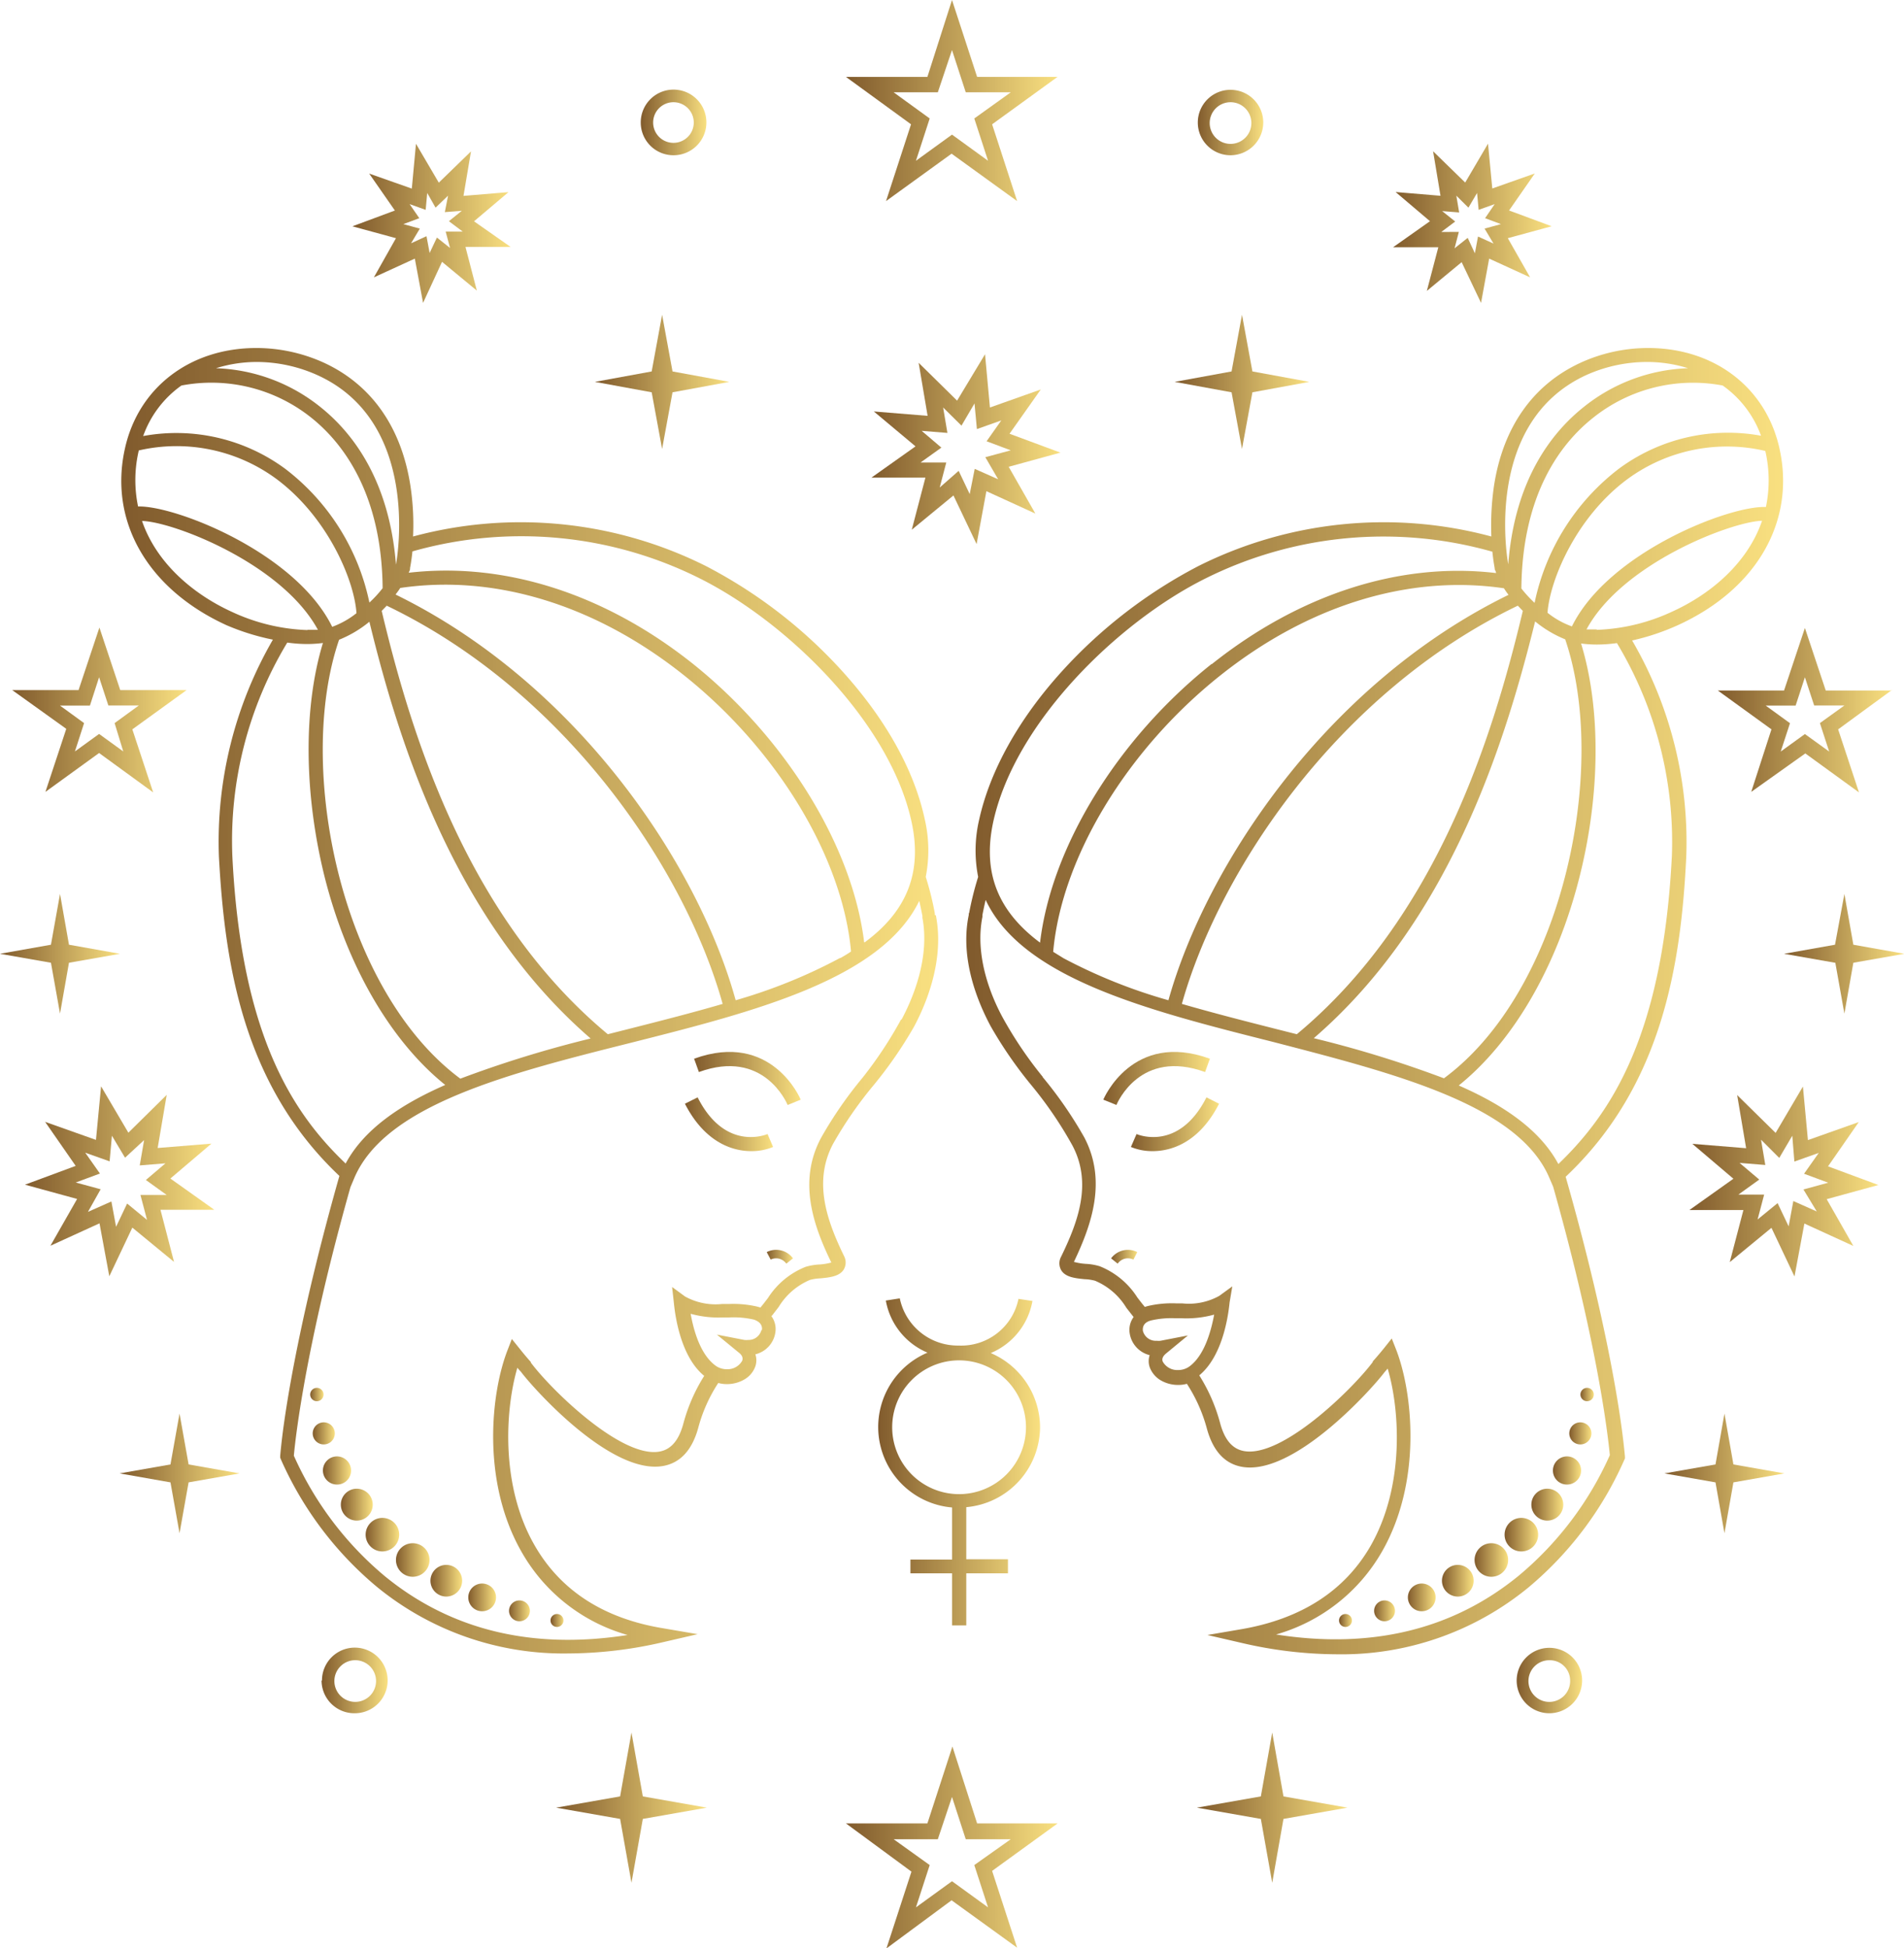 <svg xmlns="http://www.w3.org/2000/svg" id="Warstwa_1" data-name="Warstwa 1" viewBox="0 0 182.72 186.97" width="100%" height="100%" preserveAspectRatio="xMidYMid">
  <defs>
    <style>
      .cls-1{fill:url(#Gradient_bez_nazwy_4);}.cls-2{fill:url(#Gradient_bez_nazwy_4-2);}.cls-3{fill:url(#Gradient_bez_nazwy_4-3);}.cls-4{fill:url(#Gradient_bez_nazwy_4-4);}.cls-5{fill:url(#Gradient_bez_nazwy_4-5);}.cls-6{fill:url(#Gradient_bez_nazwy_4-6);}.cls-7{fill:url(#Gradient_bez_nazwy_4-7);}.cls-8{fill:url(#Gradient_bez_nazwy_4-8);}.cls-9{fill:url(#Gradient_bez_nazwy_4-9);}.cls-10{fill:url(#Gradient_bez_nazwy_4-10);}.cls-11{fill:url(#Gradient_bez_nazwy_4-11);}.cls-12{fill:url(#Gradient_bez_nazwy_4-12);}.cls-13{fill:url(#Gradient_bez_nazwy_4-13);}.cls-14{fill:url(#Gradient_bez_nazwy_4-14);}.cls-15{fill:url(#Gradient_bez_nazwy_4-15);}.cls-16{fill:url(#Gradient_bez_nazwy_4-16);}.cls-17{fill:url(#Gradient_bez_nazwy_4-17);}.cls-18{fill:url(#Gradient_bez_nazwy_4-18);}.cls-19{fill:url(#Gradient_bez_nazwy_4-19);}.cls-20{fill:url(#Gradient_bez_nazwy_4-20);}.cls-21{fill:url(#Gradient_bez_nazwy_4-21);}.cls-22{fill:url(#Gradient_bez_nazwy_4-22);}.cls-23{fill:url(#Gradient_bez_nazwy_4-23);}.cls-24{fill:url(#Gradient_bez_nazwy_4-24);}.cls-25{fill:url(#Gradient_bez_nazwy_4-25);}.cls-26{fill:url(#Gradient_bez_nazwy_4-26);}.cls-27{fill:url(#Gradient_bez_nazwy_4-27);}.cls-28{fill:url(#Gradient_bez_nazwy_4-28);}.cls-29{fill:url(#Gradient_bez_nazwy_4-29);}.cls-30{fill:url(#Gradient_bez_nazwy_4-30);}.cls-31{fill:url(#Gradient_bez_nazwy_4-31);}.cls-32{fill:url(#Gradient_bez_nazwy_4-32);}.cls-33{fill:url(#Gradient_bez_nazwy_4-33);}.cls-34{fill:url(#Gradient_bez_nazwy_4-34);}.cls-35{fill:url(#Gradient_bez_nazwy_4-35);}.cls-36{fill:url(#Gradient_bez_nazwy_4-36);}.cls-37{fill:url(#Gradient_bez_nazwy_4-37);}.cls-38{fill:url(#Gradient_bez_nazwy_4-38);}.cls-39{fill:url(#Gradient_bez_nazwy_4-39);}.cls-40{fill:url(#Gradient_bez_nazwy_4-40);}.cls-41{fill:url(#Gradient_bez_nazwy_4-41);}.cls-42{fill:url(#Gradient_bez_nazwy_4-42);}.cls-43{fill:url(#Gradient_bez_nazwy_4-43);}.cls-44{fill:url(#Gradient_bez_nazwy_4-44);}.cls-45{fill:url(#Gradient_bez_nazwy_4-46);}.cls-46{fill:url(#Gradient_bez_nazwy_4-47);}.cls-47{fill:url(#Gradient_bez_nazwy_4-48);}.cls-48{fill:url(#Gradient_bez_nazwy_4-49);}.cls-49{fill:url(#Gradient_bez_nazwy_4-50);}.cls-50{fill:url(#Gradient_bez_nazwy_4-51);}
    </style>
    <linearGradient id="Gradient_bez_nazwy_4" x1="83.64" y1="43.09" x2="101.8" y2="43.09" gradientUnits="userSpaceOnUse">
      <stop offset="0" stop-color="#815b2d"/>
      <stop offset="0.01" stop-color="#815b2d"/>
      <stop offset="0.01" stop-color="#825c2e"/>
      <stop offset="0.02" stop-color="#835d2e"/>
      <stop offset="0.02" stop-color="#835d2e"/>
      <stop offset="0.02" stop-color="#845e2f"/>
      <stop offset="0.03" stop-color="#845e2f"/>
      <stop offset="0.03" stop-color="#855f2f"/>
      <stop offset="0.04" stop-color="#856030"/>
      <stop offset="0.04" stop-color="#866030"/>
      <stop offset="0.04" stop-color="#866130"/>
      <stop offset="0.05" stop-color="#866131"/>
      <stop offset="0.05" stop-color="#876231"/>
      <stop offset="0.05" stop-color="#876231"/>
      <stop offset="0.06" stop-color="#886332"/>
      <stop offset="0.06" stop-color="#886332"/>
      <stop offset="0.07" stop-color="#896432"/>
      <stop offset="0.07" stop-color="#896433"/>
      <stop offset="0.07" stop-color="#8a6533"/>
      <stop offset="0.08" stop-color="#8a6533"/>
      <stop offset="0.08" stop-color="#8b6634"/>
      <stop offset="0.09" stop-color="#8b6634"/>
      <stop offset="0.09" stop-color="#8c6734"/>
      <stop offset="0.09" stop-color="#8c6735"/>
      <stop offset="0.1" stop-color="#8d6835"/>
      <stop offset="0.1" stop-color="#8d6835"/>
      <stop offset="0.11" stop-color="#8e6936"/>
      <stop offset="0.11" stop-color="#8e6936"/>
      <stop offset="0.11" stop-color="#8e6a36"/>
      <stop offset="0.12" stop-color="#8f6a37"/>
      <stop offset="0.12" stop-color="#8f6b37"/>
      <stop offset="0.13" stop-color="#906b37"/>
      <stop offset="0.13" stop-color="#906c37"/>
      <stop offset="0.13" stop-color="#916d38"/>
      <stop offset="0.14" stop-color="#916d38"/>
      <stop offset="0.14" stop-color="#926e38"/>
      <stop offset="0.14" stop-color="#926e39"/>
      <stop offset="0.15" stop-color="#936f39"/>
      <stop offset="0.15" stop-color="#936f39"/>
      <stop offset="0.16" stop-color="#94703a"/>
      <stop offset="0.16" stop-color="#94703a"/>
      <stop offset="0.16" stop-color="#95713a"/>
      <stop offset="0.17" stop-color="#95713b"/>
      <stop offset="0.17" stop-color="#95723b"/>
      <stop offset="0.18" stop-color="#96723b"/>
      <stop offset="0.18" stop-color="#96733c"/>
      <stop offset="0.18" stop-color="#97733c"/>
      <stop offset="0.19" stop-color="#97743c"/>
      <stop offset="0.19" stop-color="#98743d"/>
      <stop offset="0.2" stop-color="#98753d"/>
      <stop offset="0.2" stop-color="#99753d"/>
      <stop offset="0.2" stop-color="#99763e"/>
      <stop offset="0.21" stop-color="#9a763e"/>
      <stop offset="0.21" stop-color="#9a773e"/>
      <stop offset="0.21" stop-color="#9b773f"/>
      <stop offset="0.22" stop-color="#9b783f"/>
      <stop offset="0.22" stop-color="#9c783f"/>
      <stop offset="0.23" stop-color="#9c7940"/>
      <stop offset="0.23" stop-color="#9d7a40"/>
      <stop offset="0.23" stop-color="#9d7a40"/>
      <stop offset="0.24" stop-color="#9d7b41"/>
      <stop offset="0.24" stop-color="#9e7b41"/>
      <stop offset="0.25" stop-color="#9e7c41"/>
      <stop offset="0.25" stop-color="#9f7c42"/>
      <stop offset="0.25" stop-color="#9f7d42"/>
      <stop offset="0.26" stop-color="#a07d42"/>
      <stop offset="0.26" stop-color="#a07e43"/>
      <stop offset="0.27" stop-color="#a17e43"/>
      <stop offset="0.27" stop-color="#a17f43"/>
      <stop offset="0.27" stop-color="#a27f44"/>
      <stop offset="0.28" stop-color="#a28044"/>
      <stop offset="0.28" stop-color="#a38044"/>
      <stop offset="0.29" stop-color="#a38144"/>
      <stop offset="0.29" stop-color="#a48145"/>
      <stop offset="0.29" stop-color="#a48245"/>
      <stop offset="0.3" stop-color="#a48245"/>
      <stop offset="0.3" stop-color="#a58346"/>
      <stop offset="0.3" stop-color="#a58346"/>
      <stop offset="0.31" stop-color="#a68446"/>
      <stop offset="0.31" stop-color="#a68447"/>
      <stop offset="0.32" stop-color="#a78547"/>
      <stop offset="0.32" stop-color="#a78547"/>
      <stop offset="0.32" stop-color="#a88648"/>
      <stop offset="0.33" stop-color="#a88648"/>
      <stop offset="0.33" stop-color="#a98748"/>
      <stop offset="0.34" stop-color="#a98849"/>
      <stop offset="0.34" stop-color="#aa8849"/>
      <stop offset="0.34" stop-color="#aa8949"/>
      <stop offset="0.35" stop-color="#ab894a"/>
      <stop offset="0.35" stop-color="#ab8a4a"/>
      <stop offset="0.36" stop-color="#ac8a4a"/>
      <stop offset="0.36" stop-color="#ac8b4b"/>
      <stop offset="0.36" stop-color="#ac8b4b"/>
      <stop offset="0.37" stop-color="#ad8c4b"/>
      <stop offset="0.37" stop-color="#ad8c4c"/>
      <stop offset="0.38" stop-color="#ae8d4c"/>
      <stop offset="0.38" stop-color="#ae8d4c"/>
      <stop offset="0.38" stop-color="#af8e4d"/>
      <stop offset="0.39" stop-color="#af8e4d"/>
      <stop offset="0.39" stop-color="#b08f4d"/>
      <stop offset="0.39" stop-color="#b08f4e"/>
      <stop offset="0.4" stop-color="#b1904e"/>
      <stop offset="0.4" stop-color="#b1904e"/>
      <stop offset="0.41" stop-color="#b2914f"/>
      <stop offset="0.41" stop-color="#b2914f"/>
      <stop offset="0.41" stop-color="#b3924f"/>
      <stop offset="0.42" stop-color="#b39250"/>
      <stop offset="0.42" stop-color="#b39350"/>
      <stop offset="0.43" stop-color="#b49350"/>
      <stop offset="0.43" stop-color="#b49451"/>
      <stop offset="0.43" stop-color="#b59551"/>
      <stop offset="0.44" stop-color="#b59551"/>
      <stop offset="0.44" stop-color="#b69652"/>
      <stop offset="0.45" stop-color="#b69652"/>
      <stop offset="0.45" stop-color="#b79752"/>
      <stop offset="0.45" stop-color="#b79752"/>
      <stop offset="0.46" stop-color="#b89853"/>
      <stop offset="0.46" stop-color="#b89853"/>
      <stop offset="0.46" stop-color="#b99953"/>
      <stop offset="0.47" stop-color="#b99954"/>
      <stop offset="0.47" stop-color="#ba9a54"/>
      <stop offset="0.48" stop-color="#ba9a54"/>
      <stop offset="0.48" stop-color="#bb9b55"/>
      <stop offset="0.48" stop-color="#bb9b55"/>
      <stop offset="0.49" stop-color="#bb9c55"/>
      <stop offset="0.49" stop-color="#bc9c56"/>
      <stop offset="0.5" stop-color="#bc9d56"/>
      <stop offset="0.5" stop-color="#bd9d56"/>
      <stop offset="0.5" stop-color="#bd9e57"/>
      <stop offset="0.51" stop-color="#be9e57"/>
      <stop offset="0.51" stop-color="#be9f57"/>
      <stop offset="0.52" stop-color="#bf9f58"/>
      <stop offset="0.52" stop-color="#bfa058"/>
      <stop offset="0.52" stop-color="#c0a058"/>
      <stop offset="0.53" stop-color="#c0a159"/>
      <stop offset="0.53" stop-color="#c1a259"/>
      <stop offset="0.54" stop-color="#c1a259"/>
      <stop offset="0.54" stop-color="#c2a35a"/>
      <stop offset="0.54" stop-color="#c2a35a"/>
      <stop offset="0.55" stop-color="#c2a45a"/>
      <stop offset="0.55" stop-color="#c3a45b"/>
      <stop offset="0.55" stop-color="#c3a55b"/>
      <stop offset="0.56" stop-color="#c4a55b"/>
      <stop offset="0.56" stop-color="#c4a65c"/>
      <stop offset="0.57" stop-color="#c5a65c"/>
      <stop offset="0.57" stop-color="#c5a75c"/>
      <stop offset="0.57" stop-color="#c6a75d"/>
      <stop offset="0.58" stop-color="#c6a85d"/>
      <stop offset="0.58" stop-color="#c7a85d"/>
      <stop offset="0.59" stop-color="#c7a95e"/>
      <stop offset="0.59" stop-color="#c8a95e"/>
      <stop offset="0.59" stop-color="#c8aa5e"/>
      <stop offset="0.6" stop-color="#c9aa5f"/>
      <stop offset="0.6" stop-color="#c9ab5f"/>
      <stop offset="0.61" stop-color="#caab5f"/>
      <stop offset="0.61" stop-color="#caac5f"/>
      <stop offset="0.61" stop-color="#caac60"/>
      <stop offset="0.62" stop-color="#cbad60"/>
      <stop offset="0.62" stop-color="#cbad60"/>
      <stop offset="0.63" stop-color="#ccae61"/>
      <stop offset="0.63" stop-color="#ccaf61"/>
      <stop offset="0.63" stop-color="#cdaf61"/>
      <stop offset="0.64" stop-color="#cdb062"/>
      <stop offset="0.64" stop-color="#ceb062"/>
      <stop offset="0.64" stop-color="#ceb162"/>
      <stop offset="0.65" stop-color="#cfb163"/>
      <stop offset="0.65" stop-color="#cfb263"/>
      <stop offset="0.66" stop-color="#d0b263"/>
      <stop offset="0.66" stop-color="#d0b364"/>
      <stop offset="0.66" stop-color="#d1b364"/>
      <stop offset="0.67" stop-color="#d1b464"/>
      <stop offset="0.67" stop-color="#d1b465"/>
      <stop offset="0.68" stop-color="#d2b565"/>
      <stop offset="0.68" stop-color="#d2b565"/>
      <stop offset="0.68" stop-color="#d3b666"/>
      <stop offset="0.69" stop-color="#d3b666"/>
      <stop offset="0.69" stop-color="#d4b766"/>
      <stop offset="0.7" stop-color="#d4b767"/>
      <stop offset="0.7" stop-color="#d5b867"/>
      <stop offset="0.7" stop-color="#d5b867"/>
      <stop offset="0.71" stop-color="#d6b968"/>
      <stop offset="0.71" stop-color="#d6b968"/>
      <stop offset="0.71" stop-color="#d7ba68"/>
      <stop offset="0.72" stop-color="#d7ba69"/>
      <stop offset="0.72" stop-color="#d8bb69"/>
      <stop offset="0.73" stop-color="#d8bc69"/>
      <stop offset="0.73" stop-color="#d9bc6a"/>
      <stop offset="0.73" stop-color="#d9bd6a"/>
      <stop offset="0.74" stop-color="#d9bd6a"/>
      <stop offset="0.74" stop-color="#dabe6b"/>
      <stop offset="0.75" stop-color="#dabe6b"/>
      <stop offset="0.75" stop-color="#dbbf6b"/>
      <stop offset="0.75" stop-color="#dbbf6c"/>
      <stop offset="0.76" stop-color="#dcc06c"/>
      <stop offset="0.76" stop-color="#dcc06c"/>
      <stop offset="0.77" stop-color="#ddc16c"/>
      <stop offset="0.77" stop-color="#ddc16d"/>
      <stop offset="0.77" stop-color="#dec26d"/>
      <stop offset="0.78" stop-color="#dec26d"/>
      <stop offset="0.78" stop-color="#dfc36e"/>
      <stop offset="0.79" stop-color="#dfc36e"/>
      <stop offset="0.79" stop-color="#e0c46e"/>
      <stop offset="0.79" stop-color="#e0c46f"/>
      <stop offset="0.8" stop-color="#e1c56f"/>
      <stop offset="0.8" stop-color="#e1c56f"/>
      <stop offset="0.8" stop-color="#e1c670"/>
      <stop offset="0.81" stop-color="#e2c670"/>
      <stop offset="0.81" stop-color="#e2c770"/>
      <stop offset="0.82" stop-color="#e3c771"/>
      <stop offset="0.82" stop-color="#e3c871"/>
      <stop offset="0.82" stop-color="#e4c971"/>
      <stop offset="0.83" stop-color="#e4c972"/>
      <stop offset="0.83" stop-color="#e5ca72"/>
      <stop offset="0.84" stop-color="#e5ca72"/>
      <stop offset="0.84" stop-color="#e6cb73"/>
      <stop offset="0.84" stop-color="#e6cb73"/>
      <stop offset="0.85" stop-color="#e7cc73"/>
      <stop offset="0.85" stop-color="#e7cc74"/>
      <stop offset="0.86" stop-color="#e8cd74"/>
      <stop offset="0.86" stop-color="#e8cd74"/>
      <stop offset="0.86" stop-color="#e8ce75"/>
      <stop offset="0.87" stop-color="#e9ce75"/>
      <stop offset="0.87" stop-color="#e9cf75"/>
      <stop offset="0.88" stop-color="#eacf76"/>
      <stop offset="0.88" stop-color="#ead076"/>
      <stop offset="0.88" stop-color="#ebd076"/>
      <stop offset="0.89" stop-color="#ebd177"/>
      <stop offset="0.89" stop-color="#ecd177"/>
      <stop offset="0.89" stop-color="#ecd277"/>
      <stop offset="0.9" stop-color="#edd278"/>
      <stop offset="0.9" stop-color="#edd378"/>
      <stop offset="0.91" stop-color="#eed378"/>
      <stop offset="0.91" stop-color="#eed479"/>
      <stop offset="0.91" stop-color="#efd479"/>
      <stop offset="0.92" stop-color="#efd579"/>
      <stop offset="0.92" stop-color="#f0d57a"/>
      <stop offset="0.93" stop-color="#f0d67a"/>
      <stop offset="0.93" stop-color="#f0d77a"/>
      <stop offset="0.93" stop-color="#f1d77a"/>
      <stop offset="0.94" stop-color="#f1d87b"/>
      <stop offset="0.94" stop-color="#f2d87b"/>
      <stop offset="0.95" stop-color="#f2d97b"/>
      <stop offset="0.95" stop-color="#f3d97c"/>
      <stop offset="0.95" stop-color="#f3da7c"/>
      <stop offset="0.96" stop-color="#f4da7c"/>
      <stop offset="0.96" stop-color="#f4db7d"/>
      <stop offset="0.96" stop-color="#f5db7d"/>
      <stop offset="0.97" stop-color="#f5dc7d"/>
      <stop offset="0.97" stop-color="#f6dc7e"/>
      <stop offset="0.98" stop-color="#f6dd7e"/>
      <stop offset="0.98" stop-color="#f7dd7e"/>
      <stop offset="0.98" stop-color="#f7de7f"/>
      <stop offset="0.99" stop-color="#f7de7f"/>
      <stop offset="0.99" stop-color="#f8df7f"/>
      <stop offset="1" stop-color="#f8df80"/>
      <stop offset="1" stop-color="#f9e080"/>
    </linearGradient>
    <linearGradient id="Gradient_bez_nazwy_4-2" x1="84.27" y1="140.31" x2="99.81" y2="140.31" xlink:href="#Gradient_bez_nazwy_4" xmlns:xlink="http://www.w3.org/1999/xlink"/>
    <linearGradient id="Gradient_bez_nazwy_4-3" x1="11.64" y1="96.05" x2="89.98" y2="96.05" xlink:href="#Gradient_bez_nazwy_4" xmlns:xlink="http://www.w3.org/1999/xlink"/>
    <linearGradient id="Gradient_bez_nazwy_4-4" x1="66.61" y1="103.5" x2="76.84" y2="103.5" xlink:href="#Gradient_bez_nazwy_4" xmlns:xlink="http://www.w3.org/1999/xlink"/>
    <linearGradient id="Gradient_bez_nazwy_4-5" x1="73.58" y1="120.61" x2="76.1" y2="120.61" xlink:href="#Gradient_bez_nazwy_4" xmlns:xlink="http://www.w3.org/1999/xlink"/>
    <linearGradient id="Gradient_bez_nazwy_4-6" x1="65.73" y1="107.9" x2="74.19" y2="107.9" xlink:href="#Gradient_bez_nazwy_4" xmlns:xlink="http://www.w3.org/1999/xlink"/>
    <linearGradient id="Gradient_bez_nazwy_4-7" x1="52.91" y1="155.53" x2="54.14" y2="155.53" xlink:href="#Gradient_bez_nazwy_4" xmlns:xlink="http://www.w3.org/1999/xlink"/>
    <linearGradient id="Gradient_bez_nazwy_4-8" x1="48.81" y1="154.56" x2="50.9" y2="154.56" xlink:href="#Gradient_bez_nazwy_4" xmlns:xlink="http://www.w3.org/1999/xlink"/>
    <linearGradient id="Gradient_bez_nazwy_4-9" x1="44.94" y1="153.31" x2="47.6" y2="153.31" xlink:href="#Gradient_bez_nazwy_4" xmlns:xlink="http://www.w3.org/1999/xlink"/>
    <linearGradient id="Gradient_bez_nazwy_4-10" x1="41.31" y1="151.71" x2="44.35" y2="151.71" xlink:href="#Gradient_bez_nazwy_4" xmlns:xlink="http://www.w3.org/1999/xlink"/>
    <linearGradient id="Gradient_bez_nazwy_4-11" x1="37.99" y1="149.72" x2="41.22" y2="149.72" xlink:href="#Gradient_bez_nazwy_4" xmlns:xlink="http://www.w3.org/1999/xlink"/>
    <linearGradient id="Gradient_bez_nazwy_4-12" x1="35.08" y1="147.29" x2="38.31" y2="147.29" xlink:href="#Gradient_bez_nazwy_4" xmlns:xlink="http://www.w3.org/1999/xlink"/>
    <linearGradient id="Gradient_bez_nazwy_4-13" x1="32.71" y1="144.41" x2="35.77" y2="144.41" xlink:href="#Gradient_bez_nazwy_4" xmlns:xlink="http://www.w3.org/1999/xlink"/>
    <linearGradient id="Gradient_bez_nazwy_4-14" x1="30.99" y1="141.14" x2="33.69" y2="141.14" xlink:href="#Gradient_bez_nazwy_4" xmlns:xlink="http://www.w3.org/1999/xlink"/>
    <linearGradient id="Gradient_bez_nazwy_4-15" x1="30.01" y1="137.57" x2="32.13" y2="137.57" xlink:href="#Gradient_bez_nazwy_4" xmlns:xlink="http://www.w3.org/1999/xlink"/>
    <linearGradient id="Gradient_bez_nazwy_4-16" x1="29.77" y1="133.84" x2="31.05" y2="133.84" xlink:href="#Gradient_bez_nazwy_4" xmlns:xlink="http://www.w3.org/1999/xlink"/>
    <linearGradient id="Gradient_bez_nazwy_4-17" x1="92.74" y1="96.05" x2="171.09" y2="96.05" xlink:href="#Gradient_bez_nazwy_4" xmlns:xlink="http://www.w3.org/1999/xlink"/>
    <linearGradient id="Gradient_bez_nazwy_4-18" x1="105.88" y1="103.5" x2="116.11" y2="103.5" xlink:href="#Gradient_bez_nazwy_4" xmlns:xlink="http://www.w3.org/1999/xlink"/>
    <linearGradient id="Gradient_bez_nazwy_4-19" x1="106.63" y1="120.61" x2="109.14" y2="120.61" xlink:href="#Gradient_bez_nazwy_4" xmlns:xlink="http://www.w3.org/1999/xlink"/>
    <linearGradient id="Gradient_bez_nazwy_4-20" x1="108.53" y1="107.9" x2="116.99" y2="107.9" xlink:href="#Gradient_bez_nazwy_4" xmlns:xlink="http://www.w3.org/1999/xlink"/>
    <linearGradient id="Gradient_bez_nazwy_4-21" x1="128.58" y1="155.53" x2="129.81" y2="155.53" xlink:href="#Gradient_bez_nazwy_4" xmlns:xlink="http://www.w3.org/1999/xlink"/>
    <linearGradient id="Gradient_bez_nazwy_4-22" x1="131.83" y1="154.56" x2="133.91" y2="154.56" xlink:href="#Gradient_bez_nazwy_4" xmlns:xlink="http://www.w3.org/1999/xlink"/>
    <linearGradient id="Gradient_bez_nazwy_4-23" x1="135.11" y1="153.31" x2="137.79" y2="153.31" xlink:href="#Gradient_bez_nazwy_4" xmlns:xlink="http://www.w3.org/1999/xlink"/>
    <linearGradient id="Gradient_bez_nazwy_4-24" x1="138.38" y1="151.71" x2="141.41" y2="151.71" xlink:href="#Gradient_bez_nazwy_4" xmlns:xlink="http://www.w3.org/1999/xlink"/>
    <linearGradient id="Gradient_bez_nazwy_4-25" x1="141.51" y1="149.72" x2="144.73" y2="149.72" xlink:href="#Gradient_bez_nazwy_4" xmlns:xlink="http://www.w3.org/1999/xlink"/>
    <linearGradient id="Gradient_bez_nazwy_4-26" x1="144.41" y1="147.29" x2="147.64" y2="147.29" xlink:href="#Gradient_bez_nazwy_4" xmlns:xlink="http://www.w3.org/1999/xlink"/>
    <linearGradient id="Gradient_bez_nazwy_4-27" x1="146.96" y1="144.41" x2="150.02" y2="144.41" xlink:href="#Gradient_bez_nazwy_4" xmlns:xlink="http://www.w3.org/1999/xlink"/>
    <linearGradient id="Gradient_bez_nazwy_4-28" x1="149.03" y1="141.14" x2="151.73" y2="141.14" xlink:href="#Gradient_bez_nazwy_4" xmlns:xlink="http://www.w3.org/1999/xlink"/>
    <linearGradient id="Gradient_bez_nazwy_4-29" x1="150.6" y1="137.57" x2="152.72" y2="137.57" xlink:href="#Gradient_bez_nazwy_4" xmlns:xlink="http://www.w3.org/1999/xlink"/>
    <linearGradient id="Gradient_bez_nazwy_4-30" x1="151.67" y1="133.84" x2="152.96" y2="133.84" xlink:href="#Gradient_bez_nazwy_4" xmlns:xlink="http://www.w3.org/1999/xlink"/>
    <linearGradient id="Gradient_bez_nazwy_4-31" x1="81.18" y1="9.66" x2="101.54" y2="9.66" xlink:href="#Gradient_bez_nazwy_4" xmlns:xlink="http://www.w3.org/1999/xlink"/>
    <linearGradient id="Gradient_bez_nazwy_4-32" x1="133.69" y1="21.43" x2="148.89" y2="21.43" xlink:href="#Gradient_bez_nazwy_4" xmlns:xlink="http://www.w3.org/1999/xlink"/>
    <linearGradient id="Gradient_bez_nazwy_4-33" x1="112.73" y1="36.68" x2="125.58" y2="36.68" xlink:href="#Gradient_bez_nazwy_4" xmlns:xlink="http://www.w3.org/1999/xlink"/>
    <linearGradient id="Gradient_bez_nazwy_4-34" x1="114.95" y1="11.76" x2="121.23" y2="11.76" xlink:href="#Gradient_bez_nazwy_4" xmlns:xlink="http://www.w3.org/1999/xlink"/>
    <linearGradient id="Gradient_bez_nazwy_4-35" x1="81.18" y1="177.32" x2="101.54" y2="177.32" xlink:href="#Gradient_bez_nazwy_4" xmlns:xlink="http://www.w3.org/1999/xlink"/>
    <linearGradient id="Gradient_bez_nazwy_4-36" x1="164.88" y1="68.1" x2="181.55" y2="68.1" xlink:href="#Gradient_bez_nazwy_4" xmlns:xlink="http://www.w3.org/1999/xlink"/>
    <linearGradient id="Gradient_bez_nazwy_4-37" x1="162.14" y1="113.38" x2="180.3" y2="113.38" xlink:href="#Gradient_bez_nazwy_4" xmlns:xlink="http://www.w3.org/1999/xlink"/>
    <linearGradient id="Gradient_bez_nazwy_4-38" x1="171.21" y1="91.54" x2="182.72" y2="91.54" xlink:href="#Gradient_bez_nazwy_4" xmlns:xlink="http://www.w3.org/1999/xlink"/>
    <linearGradient id="Gradient_bez_nazwy_4-39" x1="159.73" y1="141.41" x2="171.24" y2="141.41" xlink:href="#Gradient_bez_nazwy_4" xmlns:xlink="http://www.w3.org/1999/xlink"/>
    <linearGradient id="Gradient_bez_nazwy_4-40" x1="114.9" y1="173.49" x2="129.35" y2="173.49" xlink:href="#Gradient_bez_nazwy_4" xmlns:xlink="http://www.w3.org/1999/xlink"/>
    <linearGradient id="Gradient_bez_nazwy_4-41" x1="145.54" y1="161.29" x2="151.83" y2="161.29" xlink:href="#Gradient_bez_nazwy_4" xmlns:xlink="http://www.w3.org/1999/xlink"/>
    <linearGradient id="Gradient_bez_nazwy_4-42" x1="33.84" y1="21.43" x2="49.03" y2="21.43" xlink:href="#Gradient_bez_nazwy_4" xmlns:xlink="http://www.w3.org/1999/xlink"/>
    <linearGradient id="Gradient_bez_nazwy_4-43" x1="57.15" y1="36.68" x2="69.99" y2="36.68" xlink:href="#Gradient_bez_nazwy_4" xmlns:xlink="http://www.w3.org/1999/xlink"/>
    <linearGradient id="Gradient_bez_nazwy_4-44" x1="61.49" y1="11.76" x2="67.78" y2="11.76" xlink:href="#Gradient_bez_nazwy_4" xmlns:xlink="http://www.w3.org/1999/xlink"/>
    <linearGradient id="Gradient_bez_nazwy_4-46" x1="1.17" y1="68.1" x2="17.85" y2="68.1" xlink:href="#Gradient_bez_nazwy_4" xmlns:xlink="http://www.w3.org/1999/xlink"/>
    <linearGradient id="Gradient_bez_nazwy_4-47" x1="2.43" y1="113.38" x2="20.58" y2="113.38" xlink:href="#Gradient_bez_nazwy_4" xmlns:xlink="http://www.w3.org/1999/xlink"/>
    <linearGradient id="Gradient_bez_nazwy_4-48" x1="0" y1="91.54" x2="11.51" y2="91.54" xlink:href="#Gradient_bez_nazwy_4" xmlns:xlink="http://www.w3.org/1999/xlink"/>
    <linearGradient id="Gradient_bez_nazwy_4-49" x1="11.48" y1="141.41" x2="22.99" y2="141.41" xlink:href="#Gradient_bez_nazwy_4" xmlns:xlink="http://www.w3.org/1999/xlink"/>
    <linearGradient id="Gradient_bez_nazwy_4-50" x1="53.37" y1="173.49" x2="67.83" y2="173.49" xlink:href="#Gradient_bez_nazwy_4" xmlns:xlink="http://www.w3.org/1999/xlink"/>
    <linearGradient id="Gradient_bez_nazwy_4-51" x1="30.9" y1="161.29" x2="37.19" y2="161.29" xlink:href="#Gradient_bez_nazwy_4" xmlns:xlink="http://www.w3.org/1999/xlink"/>
  </defs>
  <path class="cls-1" d="M94.56,43.88,97,43.22l-2.32-.87,1.41-2-2.34.83-.23-2.46-1.25,2.13-1.76-1.74.41,2.44-2.47-.2,1.89,1.61-2,1.43h2.47l-.63,2.4L92,45.19l1.06,2.23L93.54,45l2.25,1Zm7.24-.45-5,1.37,2.56,4.49-4.7-2.15-.94,5.08L91.5,47.55l-4,3.29,1.31-5-5.18,0,4.23-3-4-3.35,5.16.42-.86-5.09,3.69,3.63L94.53,34,95,39.11l4.88-1.73-3,4.25,4.86,1.8"/>
  <path class="cls-2" d="M85.62,137a6.42,6.42,0,1,1,6.42,6.4A6.42,6.42,0,0,1,85.62,137Zm14.19,0a7.78,7.78,0,0,0-4.73-7.14,6.68,6.68,0,0,0,4-5l-1.34-.2A5.61,5.61,0,0,1,92,129.14a5.68,5.68,0,0,1-5.65-4.53l-1.34.21a6.69,6.69,0,0,0,4,5,7.75,7.75,0,0,0,2.36,14.86v5h-4V151h4v5h1.36v-5h4v-1.35h-4v-5A7.76,7.76,0,0,0,99.81,137"/>
  <path class="cls-3" d="M29.51,60.45c.33,0,.65,0,1,0C27.05,54.06,16.56,50.06,13.63,50c1.41,4.11,5,7.08,8.66,8.74a18.57,18.57,0,0,0,7.21,1.73Zm2.37-.29a8.35,8.35,0,0,0,2.33-1.31C34,55.69,31.47,49.67,26.57,46a16.15,16.15,0,0,0-13.25-2.77h0a12.4,12.4,0,0,0-.07,5.38C16.76,48.5,28.36,53,31.88,60.16Zm3.57-2.33a11.05,11.05,0,0,0,1.27-1.38c-.08-9-3.75-13.88-6.82-16.34A15.35,15.35,0,0,0,17.41,37a10.08,10.08,0,0,0-3.67,4.85A17.6,17.6,0,0,1,27.38,45,21.7,21.7,0,0,1,35.45,57.83Zm-2.28,53.84c1.74-3.25,5.21-5.64,9.56-7.54-5.21-4.19-9.39-11.35-11.56-19.9-2-8-2.08-16.28-.18-22.52a11.86,11.86,0,0,1-1.48.1h0a13.73,13.73,0,0,1-1.94-.14,36.79,36.79,0,0,0-5.27,20.54C23.16,99.49,28.18,106.91,33.17,111.67ZM38,54.19c.19-1,2.22-13.7-7.48-18.16a14.26,14.26,0,0,0-5.91-1.29,13.14,13.14,0,0,0-3.88.6,16.88,16.88,0,0,1,10,3.71C33.78,41.48,37.35,46,38,54.19Zm6.19,49.33a108.13,108.13,0,0,1,12.49-3.85c-12.88-11.15-18.29-27.87-21.23-40a11.08,11.08,0,0,1-2.91,1.73C28.32,73.72,32.77,95.05,44.17,103.52Zm16-4.73c3.07-.78,6.19-1.57,9.16-2.44-3.56-12.81-15-29.95-32.24-38.22-.15.17-.32.33-.48.5,2.91,12.25,8.33,29.53,21.7,40.63Zm12.93,28.86c.06-.47-.21-.81-.77-1a8.68,8.68,0,0,0-2.34-.21h-.6a10,10,0,0,1-3.13-.35c.27,1.52.89,3.81,2.3,4.91a1.81,1.81,0,0,0,1.15.41,1.61,1.61,0,0,0,1.5-.82c.09-.26,0-.53-.36-.8l-2.07-1.7,2.63.51a1.64,1.64,0,0,0,.38,0A1.26,1.26,0,0,0,73.07,127.65Zm7.55-35.71c.36-.21.71-.41,1-.62-.81-9-7.07-19.39-16.07-26.54-8.46-6.73-18.11-9.69-27.19-8.35-.14.22-.29.42-.45.63C55.37,65.57,67,82.94,70.6,96A51,51,0,0,0,80.62,91.94Zm2.31-1.5c4.09-3,5.53-6.76,4.51-11.51-2.06-9.62-12-19.24-20.3-23.4a38.26,38.26,0,0,0-27.61-2.61c-.1.95-.22,1.54-.23,1.6l0,.07c0,.13-.08.25-.13.38,9.18-1.06,18.82,2,27.29,8.75C75.46,70.89,81.82,81.26,82.93,90.44Zm3.54,7.41c1.07-2,2.73-5.9,2-9.77l0-.18c-.06-.29-.16-.82-.3-1.44C84.56,94,72.36,97.1,60.47,100.1,48.92,103,37,106,34,113.06l-.37.88,0,0c-4.23,15-5.25,23.76-5.43,25.77a32,32,0,0,0,8.75,11.58c6.33,5.17,14.15,7.06,23.28,5.63a17,17,0,0,1-10.19-8c-3.86-6.77-2.92-15.26-1.34-19.32l.42-1.09.74.92c.63.79,1.07,1.28,1.08,1.28l0,.06c1.95,2.62,8.73,9.24,12.38,8.54,1.09-.21,1.83-1.08,2.26-2.68a16.57,16.57,0,0,1,2-4.58c-2.18-1.78-2.76-5.47-2.91-7v0l-.17-1.53,1.24.91a6.05,6.05,0,0,0,3.57.72H70a10.11,10.11,0,0,1,2.7.26l.28.08.12-.15c.21-.25.4-.51.59-.75a7.62,7.62,0,0,1,3.61-3,5.57,5.57,0,0,1,1.33-.23,5.52,5.52,0,0,0,1.15-.19s0,0,0,0c-1.74-3.57-3.21-7.78-1-11.94a39.14,39.14,0,0,1,4-5.8A39.23,39.23,0,0,0,86.47,97.85Zm3.29-10c.85,4.29-.94,8.53-2.09,10.68a40.21,40.21,0,0,1-3.94,5.69,38,38,0,0,0-3.85,5.59c-1.89,3.61-.6,7.29,1.06,10.72a1.33,1.33,0,0,1,0,1.28c-.4.69-1.34.79-2.26.88a4.51,4.51,0,0,0-1,.15,6.43,6.43,0,0,0-3,2.59l-.6.78-.1.11a2.08,2.08,0,0,1,.38,1.55,2.54,2.54,0,0,1-1.92,2.11,1.82,1.82,0,0,1,0,1.15,2.36,2.36,0,0,1-1,1.23,3.31,3.31,0,0,1-1.72.48,3,3,0,0,1-.84-.11,14.77,14.77,0,0,0-1.92,4.3c-.58,2.12-1.7,3.35-3.33,3.66-5,.94-12.46-7.39-13.7-9.05a4.4,4.4,0,0,1-.33-.37c-1.17,4-1.63,11.31,1.63,17,2.48,4.36,6.63,7.06,12.34,8l3.33.57-3.29.76a40.67,40.67,0,0,1-9.11,1.09,28.27,28.27,0,0,1-18.39-6.4,33.54,33.54,0,0,1-9.21-12.24l-.06-.15v-.18c.42-4.84,2.15-14.43,5.68-26.86-9.25-8.73-11-20.36-11.56-30.61a38.69,38.69,0,0,1,5.18-20.86A22.51,22.51,0,0,1,21.73,60C14.15,56.53,10.41,50,12,43c1.31-5.83,6.26-9.6,12.6-9.6a15.68,15.68,0,0,1,6.48,1.41c4.58,2.11,7.45,6.21,8.31,11.84a24.75,24.75,0,0,1,.25,4.84,39.69,39.69,0,0,1,28.11,2.84,46.66,46.66,0,0,1,13,10c4.26,4.68,7,9.63,8,14.32a13.19,13.19,0,0,1,.09,5.51,28.24,28.24,0,0,1,.87,3.49l0,.16"/>
  <path class="cls-4" d="M76.84,105.54l-1.25.51c-.1-.22-2.32-5.42-8.52-3.16l-.46-1.28c7.44-2.7,10.21,3.86,10.23,3.93"/>
  <path class="cls-5" d="M76.1,120.77l-.64.51a1.19,1.19,0,0,0-1.5-.39l-.38-.72a2,2,0,0,1,2.52.6"/>
  <path class="cls-6" d="M73.66,108.84l.53,1.24a5.36,5.36,0,0,1-2.09.4c-2,0-4.55-1-6.37-4.55l1.22-.61c2.63,5.2,6.54,3.59,6.71,3.52"/>
  <path class="cls-7" d="M53.53,156.14a.62.62,0,1,1,0-1.23.62.62,0,0,1,0,1.23"/>
  <path class="cls-8" d="M49.85,155.6a1,1,0,1,1,1-1,1,1,0,0,1-1,1"/>
  <path class="cls-9" d="M46.27,154.64a1.33,1.33,0,1,1,1.33-1.33,1.33,1.33,0,0,1-1.33,1.33"/>
  <path class="cls-10" d="M42.83,153.23a1.52,1.52,0,1,1,1.52-1.52,1.52,1.52,0,0,1-1.52,1.52"/>
  <path class="cls-11" d="M39.6,151.33a1.61,1.61,0,1,1,1.62-1.61,1.61,1.61,0,0,1-1.62,1.61"/>
  <path class="cls-12" d="M36.7,148.9a1.61,1.61,0,1,1,1.61-1.61,1.62,1.62,0,0,1-1.61,1.61"/>
  <path class="cls-13" d="M34.24,145.94a1.53,1.53,0,1,1,1.53-1.53,1.53,1.53,0,0,1-1.53,1.53"/>
  <path class="cls-14" d="M32.34,142.48a1.35,1.35,0,1,1,1.35-1.34,1.34,1.34,0,0,1-1.35,1.34"/>
  <path class="cls-15" d="M31.06,138.63a1.06,1.06,0,1,1,1.07-1.06,1.06,1.06,0,0,1-1.07,1.06"/>
  <path class="cls-16" d="M30.41,134.48a.64.64,0,0,1-.64-.64.64.64,0,0,1,.64-.64.64.64,0,0,1,0,1.28"/>
  <path class="cls-17" d="M153.22,60.45a18.57,18.57,0,0,0,7.21-1.73c3.68-1.66,7.26-4.63,8.67-8.74-2.93.08-13.43,4.08-16.85,10.43.31,0,.64,0,1,0Zm16.25-11.79a12.55,12.55,0,0,0-.06-5.38h0A16.13,16.13,0,0,0,156.16,46c-4.9,3.63-7.42,9.65-7.65,12.81a8.12,8.12,0,0,0,2.34,1.31C154.36,53,166,48.5,169.47,48.66ZM155.34,45A17.6,17.6,0,0,1,169,41.82,10.13,10.13,0,0,0,165.32,37a15.34,15.34,0,0,0-12.49,3.14c-3.08,2.46-6.74,7.3-6.83,16.34a11.87,11.87,0,0,0,1.27,1.38A21.75,21.75,0,0,1,155.34,45Zm5.1,37.26a37,37,0,0,0-5.27-20.54,14,14,0,0,1-1.95.14h0a12,12,0,0,1-1.49-.1c1.91,6.24,1.86,14.52-.18,22.52-2.17,8.55-6.35,15.71-11.56,19.9,4.35,1.9,7.82,4.29,9.56,7.54C154.55,106.91,159.56,99.49,160.44,82.21ZM152,39.05a16.88,16.88,0,0,1,10-3.71,13.25,13.25,0,0,0-3.89-.6A14.26,14.26,0,0,0,152.22,36c-9.69,4.46-7.66,17.15-7.48,18.16C145.37,46,148.94,41.48,152,39.05Zm-1.77,22.32a11.08,11.08,0,0,1-2.91-1.73c-3,12.16-8.36,28.88-21.24,40a107.53,107.53,0,0,1,12.49,3.85C150,95.05,154.41,73.72,150.21,61.37ZM124.45,99.26c13.36-11.1,18.78-28.38,21.69-40.63l-.48-.5C128.44,66.4,117,83.54,113.42,96.35c3,.87,6.09,1.66,9.17,2.44ZM111,128.68a1.55,1.55,0,0,0,.37,0l2.63-.51-2.06,1.7c-.34.27-.46.54-.36.8a1.6,1.6,0,0,0,1.49.82,1.84,1.84,0,0,0,1.16-.41c1.4-1.1,2-3.39,2.29-4.91a10,10,0,0,1-3.13.35h-.59a8.64,8.64,0,0,0-2.34.21c-.57.15-.84.49-.78,1A1.27,1.27,0,0,0,111,128.68ZM112.13,96c3.63-13,15.22-30.4,32.64-38.91a6.5,6.5,0,0,1-.44-.63c-9.09-1.34-18.74,1.62-27.2,8.35-9,7.15-15.26,17.52-16.06,26.54.33.21.67.41,1,.62A51.1,51.1,0,0,0,112.13,96Zm4.15-32.25C124.75,57,134.4,53.91,143.57,55c0-.13-.09-.25-.13-.38l0-.07c0-.06-.13-.65-.22-1.6a38.28,38.28,0,0,0-27.62,2.61c-8.3,4.16-18.24,13.78-20.3,23.4-1,4.75.42,8.46,4.51,11.51C100.9,81.26,107.26,70.89,116.28,63.72Zm-16.22,39.62a39.14,39.14,0,0,1,4,5.8c2.18,4.16.7,8.37-1,11.94l0,0a5.62,5.62,0,0,0,1.16.19,5.48,5.48,0,0,1,1.32.23,7.62,7.62,0,0,1,3.61,3c.19.24.38.5.59.75l.12.15.28-.08a10.14,10.14,0,0,1,2.71-.26h.59a6,6,0,0,0,3.57-.72l1.25-.91L118,125v0c-.15,1.51-.73,5.2-2.91,7a16.57,16.57,0,0,1,2,4.58c.43,1.6,1.17,2.47,2.26,2.68,3.66.7,10.43-5.92,12.39-8.54l0-.06s.45-.49,1.09-1.28l.73-.92.43,1.09c1.57,4.06,2.51,12.55-1.34,19.32a17.09,17.09,0,0,1-10.19,8c9.13,1.43,16.94-.46,23.27-5.63a32,32,0,0,0,8.76-11.58c-.19-2-1.2-10.74-5.44-25.77l0,0-.38-.88c-3-7-14.9-10-26.45-13-11.9-3-24.1-6.08-27.63-13.64-.15.62-.25,1.15-.31,1.44l0,.18c-.77,3.87.9,7.78,2,9.77A38.34,38.34,0,0,0,100.06,103.34ZM93,87.65a30.22,30.22,0,0,1,.87-3.49,13,13,0,0,1,.1-5.51C95,74,97.74,69,102,64.33a46.91,46.91,0,0,1,13-10,39.72,39.72,0,0,1,28.12-2.84,26.42,26.42,0,0,1,.25-4.84c.86-5.63,3.73-9.73,8.32-11.84a15.6,15.6,0,0,1,6.47-1.41c6.34,0,11.29,3.77,12.6,9.6,1.58,7-2.15,13.54-9.74,17a22.41,22.41,0,0,1-4.39,1.47,38.43,38.43,0,0,1,5.19,20.86c-.51,10.25-2.31,21.88-11.57,30.61,3.55,12.43,5.26,22,5.69,26.86l0,.18-.07.15a33.54,33.54,0,0,1-9.21,12.24,28.24,28.24,0,0,1-18.38,6.4,40.75,40.75,0,0,1-9.12-1.09l-3.29-.76,3.33-.57c5.71-1,9.86-3.68,12.34-8,3.26-5.72,2.81-13,1.63-17l-.32.37c-1.25,1.66-8.76,10-13.71,9.05-1.63-.31-2.74-1.54-3.32-3.66a15,15,0,0,0-1.92-4.3,3.05,3.05,0,0,1-.85.11,3.31,3.31,0,0,1-1.72-.48,2.45,2.45,0,0,1-1-1.23,1.82,1.82,0,0,1,0-1.15,2.56,2.56,0,0,1-1.92-2.11,2.08,2.08,0,0,1,.38-1.55l-.09-.11-.61-.78a6.43,6.43,0,0,0-3-2.59,4.42,4.42,0,0,0-1-.15c-.91-.09-1.86-.19-2.26-.88a1.33,1.33,0,0,1,0-1.28c1.67-3.43,3-7.11,1.06-10.72A38,38,0,0,0,99,104.18a40.15,40.15,0,0,1-3.93-5.69c-1.15-2.15-3-6.39-2.1-10.68l0-.16"/>
  <path class="cls-18" d="M105.88,105.54l1.26.51c.09-.22,2.31-5.42,8.51-3.16l.46-1.28c-7.44-2.7-10.2,3.86-10.23,3.93"/>
  <path class="cls-19" d="M106.63,120.77l.63.51a1.2,1.2,0,0,1,1.51-.39l.37-.72a2,2,0,0,0-2.51.6"/>
  <path class="cls-20" d="M109.07,108.84l-.54,1.24a5.36,5.36,0,0,0,2.09.4c2,0,4.56-1,6.37-4.55l-1.21-.61c-2.64,5.2-6.55,3.59-6.71,3.52"/>
  <path class="cls-21" d="M129.2,156.14a.62.62,0,0,0,0-1.23.62.62,0,1,0,0,1.23"/>
  <path class="cls-22" d="M132.87,155.6a1,1,0,1,0-1-1,1,1,0,0,0,1,1"/>
  <path class="cls-23" d="M136.45,154.64a1.33,1.33,0,1,0-1.34-1.33,1.33,1.33,0,0,0,1.34,1.33"/>
  <path class="cls-24" d="M139.89,153.23a1.52,1.52,0,1,0-1.51-1.52,1.52,1.52,0,0,0,1.51,1.52"/>
  <path class="cls-25" d="M143.11,151.33a1.61,1.61,0,1,0-1.6-1.61,1.61,1.61,0,0,0,1.6,1.61"/>
  <path class="cls-26" d="M146,148.9a1.61,1.61,0,1,0-1.61-1.61A1.61,1.61,0,0,0,146,148.9"/>
  <path class="cls-27" d="M148.48,145.94a1.53,1.53,0,1,0-1.52-1.53,1.53,1.53,0,0,0,1.52,1.53"/>
  <path class="cls-28" d="M150.39,142.48a1.35,1.35,0,1,0-1.36-1.34,1.34,1.34,0,0,0,1.36,1.34"/>
  <path class="cls-29" d="M151.66,138.63a1.06,1.06,0,1,0-1.06-1.06,1.06,1.06,0,0,0,1.06,1.06"/>
  <path class="cls-30" d="M152.31,134.48a.64.64,0,1,0-.64-.64.64.64,0,0,0,.64.64"/>
  <path class="cls-31" d="M93.5,11.37,97,8.86H92.68L91.36,4.8,90,8.86H85.76l3.46,2.51L87.9,15.43l3.46-2.51,3.46,2.51Zm8-4-6.29,4.56,2.4,7.37-6.29-4.55-6.29,4.55,2.4-7.37L81.18,7.38H89L91.36,0l2.41,7.38h7.77"/>
  <path class="cls-32" d="M142.47,21.94l1.57-.43-1.52-.57.92-1.35-1.54.55-.15-1.62-.83,1.41-1.16-1.15.27,1.61-1.63-.13,1.25,1-1.33,1H140l-.41,1.57,1.26-1,.69,1.48.3-1.61,1.49.68Zm6.42-.22-4.19,1.14,2.14,3.76-3.93-1.8-.78,4.25-1.86-3.91-3.34,2.76,1.1-4.19-4.34,0,3.54-2.5-3.3-2.8,4.31.36-.71-4.27,3.08,3,2.19-3.73.41,4.3,4.08-1.44-2.47,3.55,4.07,1.51"/>
  <path class="cls-33" d="M118.19,37.65l-5.46-1,5.46-1,1-5.44,1,5.44,5.46,1-5.46,1-1,5.44-1-5.44"/>
  <path class="cls-34" d="M118.09,9.81a2,2,0,1,0,2,1.95A2,2,0,0,0,118.09,9.81Zm0,5.09a3.14,3.14,0,1,1,3.14-3.14,3.15,3.15,0,0,1-3.14,3.14"/>
  <path class="cls-35" d="M93.5,179,97,176.52H92.68l-1.32-4.06L90,176.52H85.76L89.22,179l-1.32,4.06,3.46-2.51,3.46,2.51Zm8-4-6.29,4.56,2.4,7.37-6.29-4.55L85.07,187l2.4-7.37L81.18,175H89l2.4-7.38L93.77,175h7.77"/>
  <path class="cls-36" d="M174.65,69.4,177,67.71H174.1L173.21,65l-.89,2.72h-2.87l2.33,1.69-.89,2.72,2.32-1.68,2.33,1.68Zm6.9-3.17L176.4,70l2,6.05-5.15-3.74L168.06,76,170,70l-5.15-3.73h6.36l2-6,2,6h6.37"/>
  <path class="cls-37" d="M173.07,114.16l2.38-.65-2.32-.86,1.41-2-2.34.83L172,109l-1.25,2.13L169,109.38l.41,2.43-2.47-.2,1.89,1.6-2,1.44h2.47l-.63,2.39,1.92-1.57,1.06,2.23.45-2.43,2.25,1Zm7.23-.44-5,1.37,2.56,4.49-4.7-2.15-.95,5.08L170,117.84l-4,3.29,1.31-5-5.18,0,4.22-3-3.94-3.35,5.16.42-.86-5.1,3.69,3.63,2.62-4.45.48,5.14,4.88-1.73-2.95,4.25,4.86,1.8"/>
  <path class="cls-38" d="M176.1,92.4l-4.89-.86,4.89-.87L177,85.8l.86,4.87,4.89.87-4.89.86L177,97.28l-.87-4.88"/>
  <path class="cls-39" d="M164.63,142.27l-4.9-.86,4.9-.86.86-4.88.86,4.88,4.89.86-4.89.86-.86,4.88-.86-4.88"/>
  <path class="cls-40" d="M121,174.57l-6.14-1.08,6.14-1.08,1.09-6.13,1.08,6.13,6.14,1.08-6.14,1.08-1.08,6.13L121,174.57"/>
  <path class="cls-41" d="M148.68,159.34a2,2,0,1,0,2,1.95A1.95,1.95,0,0,0,148.68,159.34Zm0,5.09a3.14,3.14,0,1,1,3.15-3.14,3.15,3.15,0,0,1-3.15,3.14"/>
  <path class="cls-42" d="M39.45,23.35l1.48-.68.3,1.61.7-1.48,1.26,1-.42-1.57h1.64l-1.33-1,1.24-1-1.63.13L43,18.78,41.8,19.93,41,18.52l-.15,1.62-1.54-.55.93,1.35-1.53.57,1.58.43ZM37.9,20.21l-2.47-3.55,4.09,1.44.4-4.3,2.19,3.73,3.09-3-.72,4.27,4.32-.36-3.31,2.8L49,23.7l-4.33,0,1.09,4.19-3.34-2.76L40.6,29.07l-.79-4.25-3.93,1.8L38,22.86l-4.18-1.14,4.06-1.51"/>
  <path class="cls-43" d="M64.54,37.65l5.45-1-5.45-1-1-5.44-1,5.44-5.45,1,5.45,1,1,5.44,1-5.44"/>
  <path class="cls-44" d="M62.68,11.76a1.95,1.95,0,1,0,1.95-1.95A1.95,1.95,0,0,0,62.68,11.76Zm-1.19,0a3.15,3.15,0,1,1,3.14,3.14,3.14,3.14,0,0,1-3.14-3.14"/>
  <path class="cls-35" d="M87.9,183.09l3.46-2.51,3.46,2.51L93.5,179,97,176.52H92.68l-1.32-4.06L90,176.52H85.76L89.22,179ZM89,175l2.4-7.38L93.77,175h7.77l-6.29,4.56,2.4,7.37-6.29-4.55L85.07,187l2.4-7.37L81.18,175H89"/>
  <path class="cls-45" d="M7.19,72.12l2.32-1.68,2.32,1.68L11,69.4l2.32-1.69H10.4L9.51,65l-.88,2.72H5.76L8.07,69.4Zm.35-5.89,2-6,2,6h6.37L12.7,70l2,6.05L9.51,72.27,4.36,76l2-6.05L1.17,66.23H7.54"/>
  <path class="cls-46" d="M8.44,116.31l2.25-1,.45,2.43,1.06-2.23,1.91,1.57-.63-2.39H16l-2-1.44,1.88-1.6-2.47.2.42-2.43L12,111.11,10.74,109l-.22,2.46-2.34-.83,1.41,2-2.32.86,2.39.65Zm-1.16-4.39-2.95-4.25,4.88,1.73.49-5.14,2.62,4.45L16,105.08l-.87,5.1,5.16-.42-3.94,3.35,4.22,3-5.17,0,1.3,5-4-3.29-2.21,4.67-.94-5.08-4.71,2.15,2.56-4.49-5-1.37,4.85-1.8"/>
  <path class="cls-47" d="M6.62,92.4l4.89-.86-4.89-.87L5.76,85.8l-.87,4.87L0,91.54l4.89.86.87,4.88.86-4.88"/>
  <path class="cls-48" d="M18.1,142.27l4.89-.86-4.89-.86-.87-4.88-.87,4.88-4.88.86,4.88.86.87,4.88.87-4.88"/>
  <path class="cls-49" d="M61.69,174.57l6.14-1.08-6.14-1.08-1.09-6.13-1.09,6.13-6.14,1.08,6.14,1.08,1.09,6.13,1.09-6.13"/>
  <path class="cls-50" d="M32.09,161.29A2,2,0,1,0,34,159.34,2,2,0,0,0,32.09,161.29Zm-1.19,0A3.15,3.15,0,1,1,34,164.43a3.15,3.15,0,0,1-3.14-3.14"/>
</svg>
